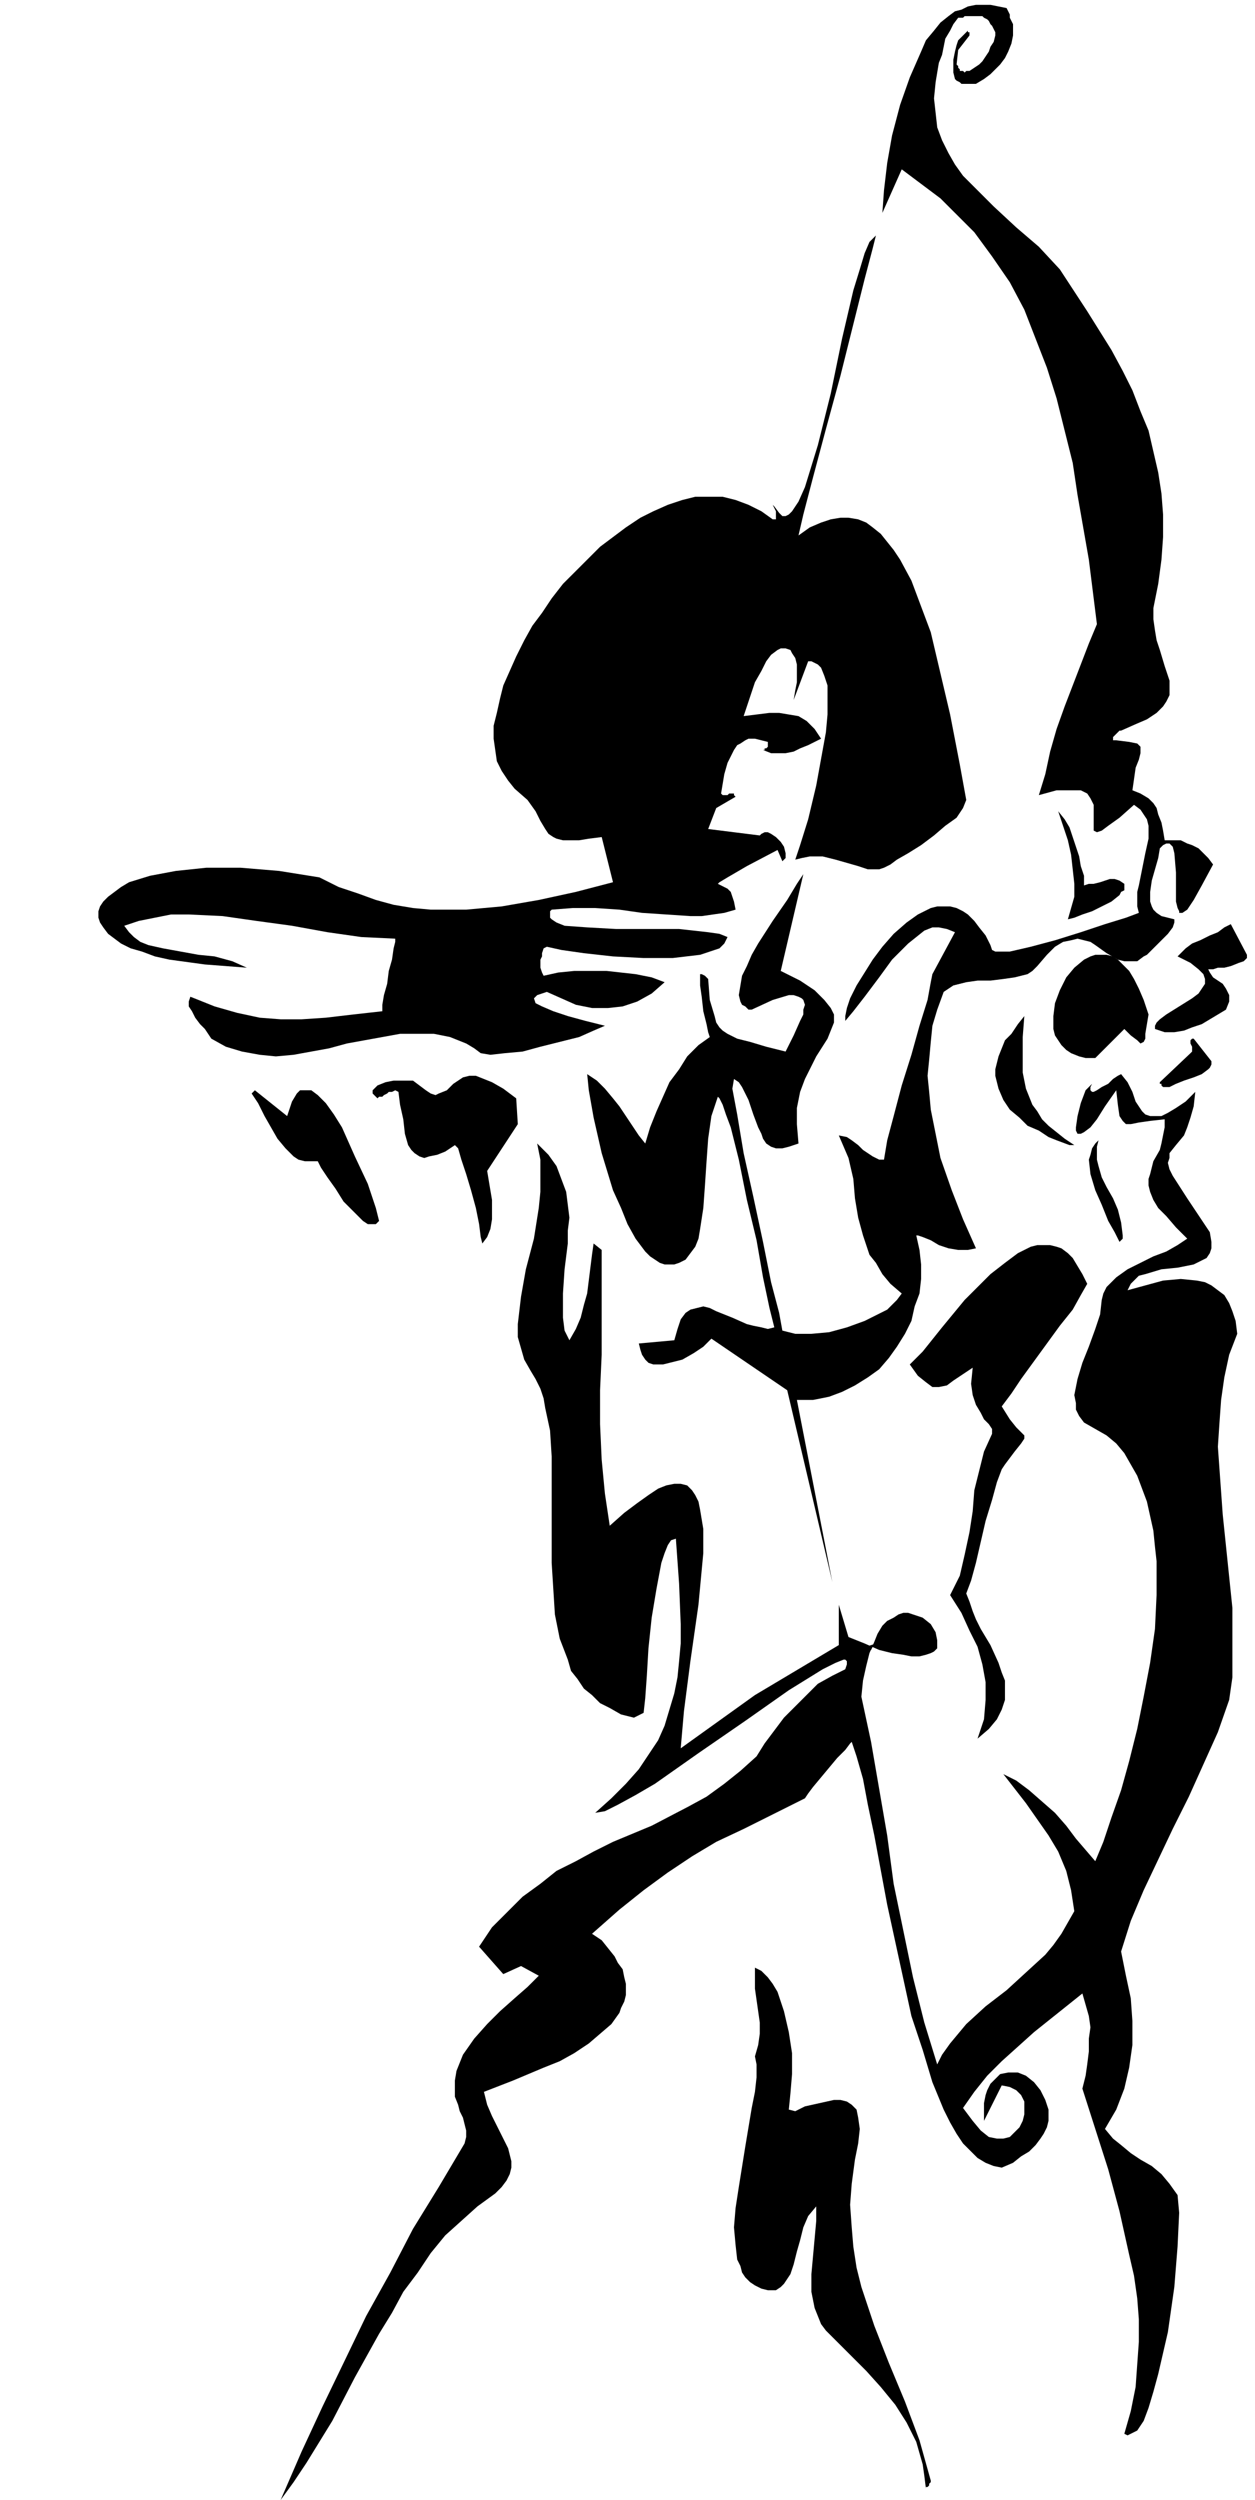 <svg xmlns="http://www.w3.org/2000/svg" fill-rule="evenodd" height="5.163in" preserveAspectRatio="none" stroke-linecap="round" viewBox="0 0 778 1550" width="2.593in"><style>.brush1{fill:#000}.pen1{stroke:none}</style><path class="pen1 brush1" d="m235 757-2-8-5-15-8-17-8-18-5-8-5-7-5-5-4-3h-7l-2 2-3 5-3 9-20-16-1 1-1 1 4 6 4 8 4 7 4 7 5 6 5 5 3 2 4 1h8l2 4 4 6 5 7 5 8 7 7 5 5 3 2h5l2-2zm86-60-1-16-8-6-7-4-5-2-5-2h-4l-4 1-3 2-3 2-4 4-5 2-2 1-3-1-3-2-4-3-4-3h-12l-5 1-5 2-2 2-1 1v2l1 1 2 2 1-1h2l1-1 2-1 1-1h2l2-1 2 1 1 8 2 9 1 9 2 7 2 3 2 2 3 2 3 1 3-1 5-1 5-2 6-4 2 2 2 7 3 9 3 10 3 11 2 10 1 8 1 4 3-4 2-5 1-6v-12l-1-6-1-6-1-6 19-29zm145-298h-27l-10-1-9 1-5 1-4 2-4 2-4 4-4 4-4 6-4 7-5 8 1 1 1 1 2-1 2-1 3-2 1-1 2-1 1-1 33 15-1 17h-7l-8-1-8-1-7-1-4-2-1-1h13l-26-3-3 8-2 11-1 13 1 14 1 15 3 13 3 12 3 9 23 1 9-1v-1l-1-2-4-1-4-3-5-2-4-3-4-3-4-4-1-2v-4l1-3 1-2 2-2 3-3 3-3 1 1 1 1v2l-1 1v1l-1 2v1l-1 1 31-8 3-8-2-1-3-1-2-1-2-2-1-1-1-2 1-2 1-2 10 1 2-5 4-10 4-14 5-16 5-16 4-15 3-10 2-6zm65 671-1-6v6h1zm12-51-12 4 1 3 1 1 2-1 2-1 3-2 1-2 1-1 1-1zm34 519-7-25-9-24-10-24-9-23-4-12-4-12-3-12-2-13-1-12-1-14 1-13 2-15 2-10 1-9-1-7-1-5-3-3-3-2-4-1h-4l-9 2-9 2-6 3-4-1 1-10 1-12v-13l-2-13-3-13-4-12-3-5-3-4-4-4-4-2v13l1 7 1 7 1 7v7l-1 7-2 7 1 5v8l-1 9-2 10-4 24-4 25-2 13-1 12 1 11 1 9 2 4 1 4 2 3 3 3 3 2 4 2 4 1h5l3-2 2-2 2-3 2-3 2-6 2-8 2-7 2-8 3-7 5-6v9l-1 11-1 11-1 11v11l2 10 2 5 2 5 3 4 4 4 10 10 11 11 9 10 9 11 7 11 6 12 2 7 2 7 1 7 1 8v-1h1l1-1v-1l1-1v-1z"/><path class="pen1 brush1" d="m599 496-4-22-6-31-4-17-4-17-4-17-6-16-6-16-7-13-4-6-4-5-4-5-5-4-4-3-5-2-6-1h-5l-6 1-6 2-7 3-7 5 3-13 6-23 8-30 9-33 8-32 7-28 5-19 2-8-4 4-3 7-3 10-4 13-7 30-7 34-8 32-8 26-4 9-4 6-2 2-2 1h-2l-2-2-3-4-1-1 1 2 1 2v5h-2l-7-5-8-4-8-3-8-2h-17l-8 2-9 3-9 4-8 4-9 6-8 6-8 6-8 8-7 7-8 8-7 9-6 9-6 8-5 9-5 10-4 9-4 9-2 8-2 9-2 8v8l1 7 1 7 3 6 4 6 4 5 8 7 5 7 3 6 3 5 2 3 3 2 2 1 4 1h10l6-1 8-1 7 28-23 6-23 5-23 4-22 2h-22l-11-1-12-2-11-3-11-4-12-4-12-6-25-4-24-2h-21l-19 2-16 3-13 4-5 3-4 3-4 3-3 3-2 3-1 3v4l1 3 2 3 3 4 4 3 4 3 6 3 7 2 8 3 9 2 22 3 26 2-9-4-11-3-10-1-11-2-11-2-9-2-5-2-4-3-3-3-3-4 9-3 10-2 10-2h11l21 1 21 3 22 3 22 4 21 3 21 1v2l-1 4-1 7-2 7-1 8-2 7-1 6v4l-18 2-17 2-15 1h-13l-13-1-14-3-14-4-15-6-1 3v3l2 3 2 4 3 4 3 3 2 3 2 3 9 5 10 3 11 2 10 1 11-1 11-2 11-2 11-3 11-2 11-2 11-2h21l10 2 5 2 5 2 5 3 4 3 6 1 9-1 11-1 11-3 12-3 12-3 9-4 7-3-12-3-11-3-9-3-7-3-4-2-1-3 2-2 6-2 9 4 9 4 10 2h10l9-1 9-3 9-5 8-7-8-3-10-2-9-1-9-1h-20l-10 1-9 2-1-2-1-3v-5l1-2v-2l1-3 2-1 9 2 14 2 18 2 19 1h18l17-2 6-2 6-2 3-3 2-4-5-2-7-1-9-1-9-1h-39l-18-1-14-1-5-2-3-2-1-1v-4l1-1 13-1h14l15 1 14 2 15 1 15 1h7l7-1 7-1 7-2-1-5-1-3-1-3-2-2-4-2-2-1 1-1 5-3 12-7 19-10 3 7 1-1 1-1v-3l-1-4-2-3-3-3-3-2-2-1h-2l-2 1-1 1-32-4 5-13 12-7-1-1v-1h-3l-1 1h-3l-1-1 1-6 1-6 2-7 3-6 1-2 2-3 2-1 3-2 2-1h4l4 1 4 1v3l-1 1h-1v1h-1l5 2h9l5-1 4-2 5-2 4-2 4-2-4-6-5-5-5-3-6-1-6-1h-6l-8 1-8 1 4-12 3-9 4-7 3-6 3-4 4-3 2-1h3l3 1 1 2 2 3 1 4v11l-1 5-1 6 9-24h2l2 1 2 1 2 2 2 5 2 6v18l-1 11-2 11-4 22-5 21-5 16-3 9 4-1 5-1h8l8 2 7 2 7 2 6 2h7l3-1 4-2 4-3 7-4 8-5 8-6 7-6 7-5 4-6 2-5zm12 338-7 12 1-1 1-1 1-2 1-1v-2l1-2 1-1 1-2zm55-124-6-4-5-4-5-4-4-4-3-5-3-4-2-5-2-5-2-10v-22l1-13-4 5-4 6-4 4-2 5-2 5-1 4-1 4v4l2 8 3 7 4 6 6 5 5 5 7 3 6 4 5 2 8 3h3z"/><path class="pen1 brush1" d="m674 796-3-6-3-5-3-5-3-3-4-3-3-1-4-1h-8l-4 1-4 2-4 2-8 6-9 7-16 16-14 17-12 15-8 8 5 7 5 4 4 3h4l5-1 4-3 6-4 6-4-1 10 1 7 2 6 3 5 2 4 3 3 2 3v3l-5 11-3 12-3 12-1 13-2 13-3 14-3 13-6 12 7 11 5 11 5 10 3 11 2 11v11l-1 12-4 12 7-6 5-6 3-6 2-6v-12l-2-5-2-6-5-11-6-10-3-6-2-5-2-6-2-5 3-8 3-11 3-13 3-13 4-13 3-11 3-8 2-3 6-8 4-5 2-3v-2l-2-2-3-3-4-5-5-8 6-8 6-9 8-11 8-11 8-11 8-10 5-9 4-7zm22-30-1-8-2-8-3-7-4-7-3-6-2-7-1-4v-8l1-4-2 2-2 3-1 4-1 3 1 9 3 10 4 9 4 10 4 7 3 6 1-1 1-1v-2zm1-218-3-2-3-1h-3l-3 1-3 1-4 1h-3l-3 1v-6l-2-6-1-6-2-6-2-6-2-6-3-5-4-5 3 9 3 9 2 9 1 9 1 9v8l-2 7-2 7 4-1 5-2 6-2 6-3 6-3 5-4 1-2 2-1v-4zm15 81-3-9-3-7-3-6-3-5-4-4-3-3-3-2-4-1h-7l-3 1-4 2-6 5-5 6-4 8-3 8-1 8v8l1 4 2 3 2 3 3 3 3 2 5 2 4 1h6l18-18 4 4 4 3 2 2 2-1 1-2v-3l1-6 1-6z"/><path class="pen1 brush1" d="m580 51 1-6 1-6 2-5 1-5 1-5 3-5 2-4 3-4h3l1-1h11l1 1 2 1 1 1 1 2 1 1 1 2 1 2v2l-1 4-2 3-1 3-2 3-2 3-2 2-3 2-3 2h-2l-1 1-1-1h-2v-1l-1-1v-1l-1-1 1-9 7-9v-2h-1v-1l-3 3-3 3-1 3-1 4-1 5v8l1 4 1 1 2 1 1 1h9l5-3 4-3 3-3 3-3 3-4 2-4 2-5 1-5v-7l-1-2-1-2V9l-1-2-1-2-5-1-5-1h-9l-5 1-4 2-4 1-4 3-5 4-4 5-5 6-3 7-7 16-6 17-5 19-3 17-2 17-1 14 12-27 8 6 8 6 8 6 7 7 14 14 11 15 11 16 9 17 7 18 7 18 6 19 5 20 5 20 3 20 7 40 5 40-5 12-5 13-5 13-5 13-5 14-4 14-3 14-4 13 11-3h15l4 2 2 3 2 4v16l2 1 3-1 4-3 7-5 9-8 4 3 2 3 2 3 1 4v8l-2 9-2 10-2 10-1 4v9l1 4-8 3-13 4-15 5-16 5-15 4-13 3h-9l-2-1-1-3-3-6-4-5-3-4-4-4-3-2-4-2-4-1h-8l-4 1-4 2-4 2-7 5-8 7-7 8-6 8-5 8-5 8-4 8-2 6-1 5v3l5-6 7-9 9-12 8-11 5-5 5-5 5-4 5-4 5-2h4l5 1 5 2-14 26-1 5-2 11-5 16-5 18-6 19-5 19-4 15-2 12h-3l-4-2-3-2-3-2-3-3-4-3-3-2-5-1 6 14 3 13 1 12 2 12 3 11 4 12 4 5 4 7 5 6 7 6-3 4-3 3-3 3-4 2-10 5-11 4-11 3-11 1h-10l-4-1-4-1-2-11-5-19-5-25-6-28-6-27-4-24-3-16 1-6 3 2 2 3 2 4 2 4 3 9 3 8 2 4 1 3 2 3 3 2 3 1h4l4-1 6-2-1-12v-10l2-10 3-8 7-14 7-11 2-5 2-5v-5l-2-4-4-5-6-6-9-6-12-6 14-60-4 6-6 10-9 13-9 14-4 7-3 7-3 6-1 6-1 6 1 4 1 2 2 1 2 2h2l13-6 10-3h3l3 1 2 1 1 1 1 3-1 3v3l-2 4-4 9-5 10-12-3-10-3-8-2-6-3-3-2-2-2-2-3-1-4-3-10-1-13-2-2-2-1h-1v7l1 7 1 9 2 8 1 5 1 3-7 5-7 7-5 8-6 8-4 9-4 9-4 10-3 10-4-5-4-6-4-6-4-6-4-5-5-6-5-5-6-4 1 10 3 17 5 22 7 23 5 11 4 10 5 9 6 8 3 3 3 2 3 2 3 1h6l3-1 4-2 3-4 3-4 2-5 1-6 2-13 1-14 1-15 1-14 1-7 1-7 2-6 2-6 1 1 2 4 2 6 3 8 5 20 5 25 6 25 4 23 4 19 3 12-4 1-4-1-5-1-4-1-9-4-10-4-4-2-4-1-4 1-4 1-3 2-3 4-2 6-2 7-22 2 1 4 1 3 2 3 2 2 3 1h6l4-1 8-2 7-4 6-4 5-5 47 32 28 119-22-113h10l10-2 8-3 8-4 8-5 7-5 6-7 5-7 5-8 4-8 2-9 3-8 1-9v-9l-1-9-2-9h1l3 1 5 2 5 3 6 2 6 1h6l5-1-8-18-7-18-7-20-4-20-2-10-1-11-1-10 1-10 1-11 1-10 3-10 4-11 3-2 3-2 4-1 4-1 7-1h8l8-1 7-1 4-1 4-1 3-2 3-3 6-7 5-5 5-3 5-1 4-1 4 1 4 1 3 2 7 5 7 4 4 1h8l4-3 2-1 3-3 3-3 4-4 3-3 3-4 1-3v-2l-4-1-4-1-3-2-2-2-1-2-1-3v-6l1-7 2-7 2-7 1-6 2-2 2-1h2l2 2 1 4 1 12v18l1 4 1 2v1h2l3-2 4-6 5-9 7-13-3-4-3-3-3-3-4-2-3-1-4-2h-10l-1-6-1-5-2-5-1-4-2-3-3-3-5-3-5-2 1-7 1-7 2-5 1-4v-4l-1-1-1-1-5-1-8-1h-2v-2l1-1 1-1 1-1 1-1h1l9-4 7-3 6-4 4-4 2-3 2-4v-9l-3-9-3-10-2-6-1-6-1-7v-7l3-15 2-15 1-14v-14l-1-13-2-13-3-13-3-13-5-12-5-13-6-12-7-13-15-24-17-26-13-14-14-12-14-13-13-13-6-6-5-7-4-7-4-8-3-8-1-9-1-9 1-10zm171 607-11-14h-1l-1 1v2l1 2v3l-1 1-19 18v1h1v1l1 1h4l4-2 5-2 6-2 5-2 4-3 1-1 1-2v-2z"/><path class="pen1 brush1" d="m174 1550 8-11 8-12 8-13 8-13 14-27 15-27 8-13 7-13 9-12 8-12 9-11 10-9 10-9 11-8 4-4 3-4 2-4 1-4v-4l-1-4-1-4-2-4-4-8-4-8-3-7-2-8 18-7 19-8 10-4 9-5 9-6 7-6 7-6 5-7 1-3 2-4 1-4v-7l-1-4-1-5-3-4-2-4-4-5-4-5-6-4 17-15 15-12 15-11 15-10 15-9 17-8 18-9 20-10 2-3 3-4 5-6 5-6 5-6 5-5 3-4 1-1 3 9 4 14 3 16 4 19 8 43 10 46 5 23 7 21 6 20 7 17 4 8 4 7 4 6 5 5 4 4 5 3 5 2 5 1 7-3 5-4 5-3 4-4 3-4 2-3 2-4 1-4v-7l-2-6-3-6-4-5-5-4-5-2h-6l-5 1-2 2-2 2-2 2-2 4-1 3-1 5v11l11-22 5 1 4 2 3 3 2 4v8l-1 4-2 4-3 3-3 3-4 1h-4l-5-1-5-4-5-6-6-8 7-10 8-10 9-9 10-9 10-9 10-8 10-8 10-8 2 7 2 7 1 7-1 7v8l-1 8-1 7-2 8 8 25 8 25 7 26 6 27 3 13 2 14 1 13v14l-1 14-1 14-3 15-4 14 2 1 2-1 2-1 2-1 4-6 3-8 3-10 3-11 3-13 3-13 4-28 2-25 1-21-1-11-5-7-5-6-6-5-7-4-6-4-6-5-5-4-5-6 7-12 5-13 3-13 2-14v-15l-1-14-3-14-3-15 6-19 8-19 9-19 9-19 10-20 9-20 9-20 7-20 2-14v-43l-3-29-3-29-1-14-1-14-1-14 1-15 1-14 2-14 3-14 5-13-1-8-2-6-2-5-3-5-4-3-4-3-4-2-5-1-10-1-11 1-11 3-11 3 2-4 2-2 3-3 4-1 10-3 10-1 5-1 5-1 4-2 4-2 2-3 1-3v-4l-1-6-14-21-9-14-2-4-1-4 1-3v-3l4-5 5-6 2-5 2-6 2-7 1-9-6 6-6 4-5 3-4 2h-7l-3-1-2-2-4-6-2-6-3-6-4-5-2 1-3 2-3 3-4 2-3 2-2 1h-1l-1-1v-2l1-2-4 4-3 8-2 8-1 7v2l1 2h2l2-1 4-3 4-5 5-8 7-10 1 9 1 7 2 3 2 2h3l5-1 7-1 9-1v5l-1 5-1 5-1 4-4 7-2 8-1 3v4l1 4 2 5 3 5 5 5 6 7 7 7-6 4-7 4-8 3-8 4-8 4-7 5-3 3-3 3-2 4-1 4-1 9-3 9-4 11-4 10-3 10-2 10 1 5v4l2 4 3 4 7 4 7 4 6 5 5 6 4 7 4 7 3 8 3 8 2 9 2 9 1 10 1 9v21l-1 21-3 21-4 21-4 20-5 20-5 18-6 17-5 15-5 12-6-7-6-7-6-8-7-8-8-7-8-7-8-6-8-4 7 9 7 9 7 10 7 10 6 10 5 12 3 12 2 13-4 7-4 7-5 7-5 6-12 11-12 11-13 10-12 11-5 6-5 6-5 7-3 6-8-26-7-28-6-29-6-29-4-30-5-29-5-29-6-28 1-10 2-9 2-8 3-7 2-5 3-5 3-3 4-2 3-2 3-1h3l3 1 6 2 5 4 3 5 1 5v5l-2 2-2 1-3 1-4 1h-5l-5-1-7-1-8-2-9-4-10-4-6-20v25l-52 31-46 33 2-23 4-31 5-35 3-32v-15l-2-12-1-5-2-4-2-3-3-3-4-1h-4l-5 1-5 2-6 4-7 5-8 6-9 8-3-20-2-21-1-22v-21l1-22v-65l-5-4-1 7-1 8-1 8-1 8-2 7-2 8-3 7-4 7-3-6-1-8v-15l1-15 2-16v-8l1-8-1-8-1-8-3-8-3-8-5-7-7-7 2 10v20l-1 10-3 19-5 19-3 17-2 17v8l2 7 2 7 4 7 3 5 3 6 2 6 1 6 3 14 1 16v66l1 16 1 16 3 15 5 13 2 7 4 5 4 6 5 4 5 5 6 3 7 4 8 2 6-3 1-9 1-14 1-17 2-19 3-18 3-16 2-6 2-5 2-3 3-1 2 28 1 25v12l-1 11-1 10-2 10-3 10-3 10-4 9-6 9-6 9-8 9-9 9-10 9 6-1 8-4 11-6 12-7 27-19 29-20 27-19 21-13 8-4 5-2h1l1 1v2l-1 3-8 4-9 5-7 7-7 7-7 7-6 8-6 8-5 8-10 9-10 8-11 8-11 6-23 12-24 10-12 6-11 6-12 6-10 8-11 8-9 9-10 10-8 12 15 17 11-5 11 6-7 7-8 7-9 8-8 8-8 9-7 10-2 5-2 5-1 6v10l2 5 1 4 2 4 1 4 1 4v4l-1 4-16 27-16 26-14 27-15 27-13 27-14 29-13 28-13 30zm599-958-10-19-4 2-4 3-5 2-6 3-5 2-4 3-3 3-2 2 8 4 5 4 3 3 1 3v3l-2 3-2 3-4 3-8 5-8 5-4 3-2 2-1 2v2l6 2h6l6-1 5-2 6-2 5-3 5-3 5-3 2-5v-4l-2-4-2-3-3-2-3-2-2-3-1-2h3l3-1h4l4-1 5-2 3-1 2-2v-2z"/></svg>
